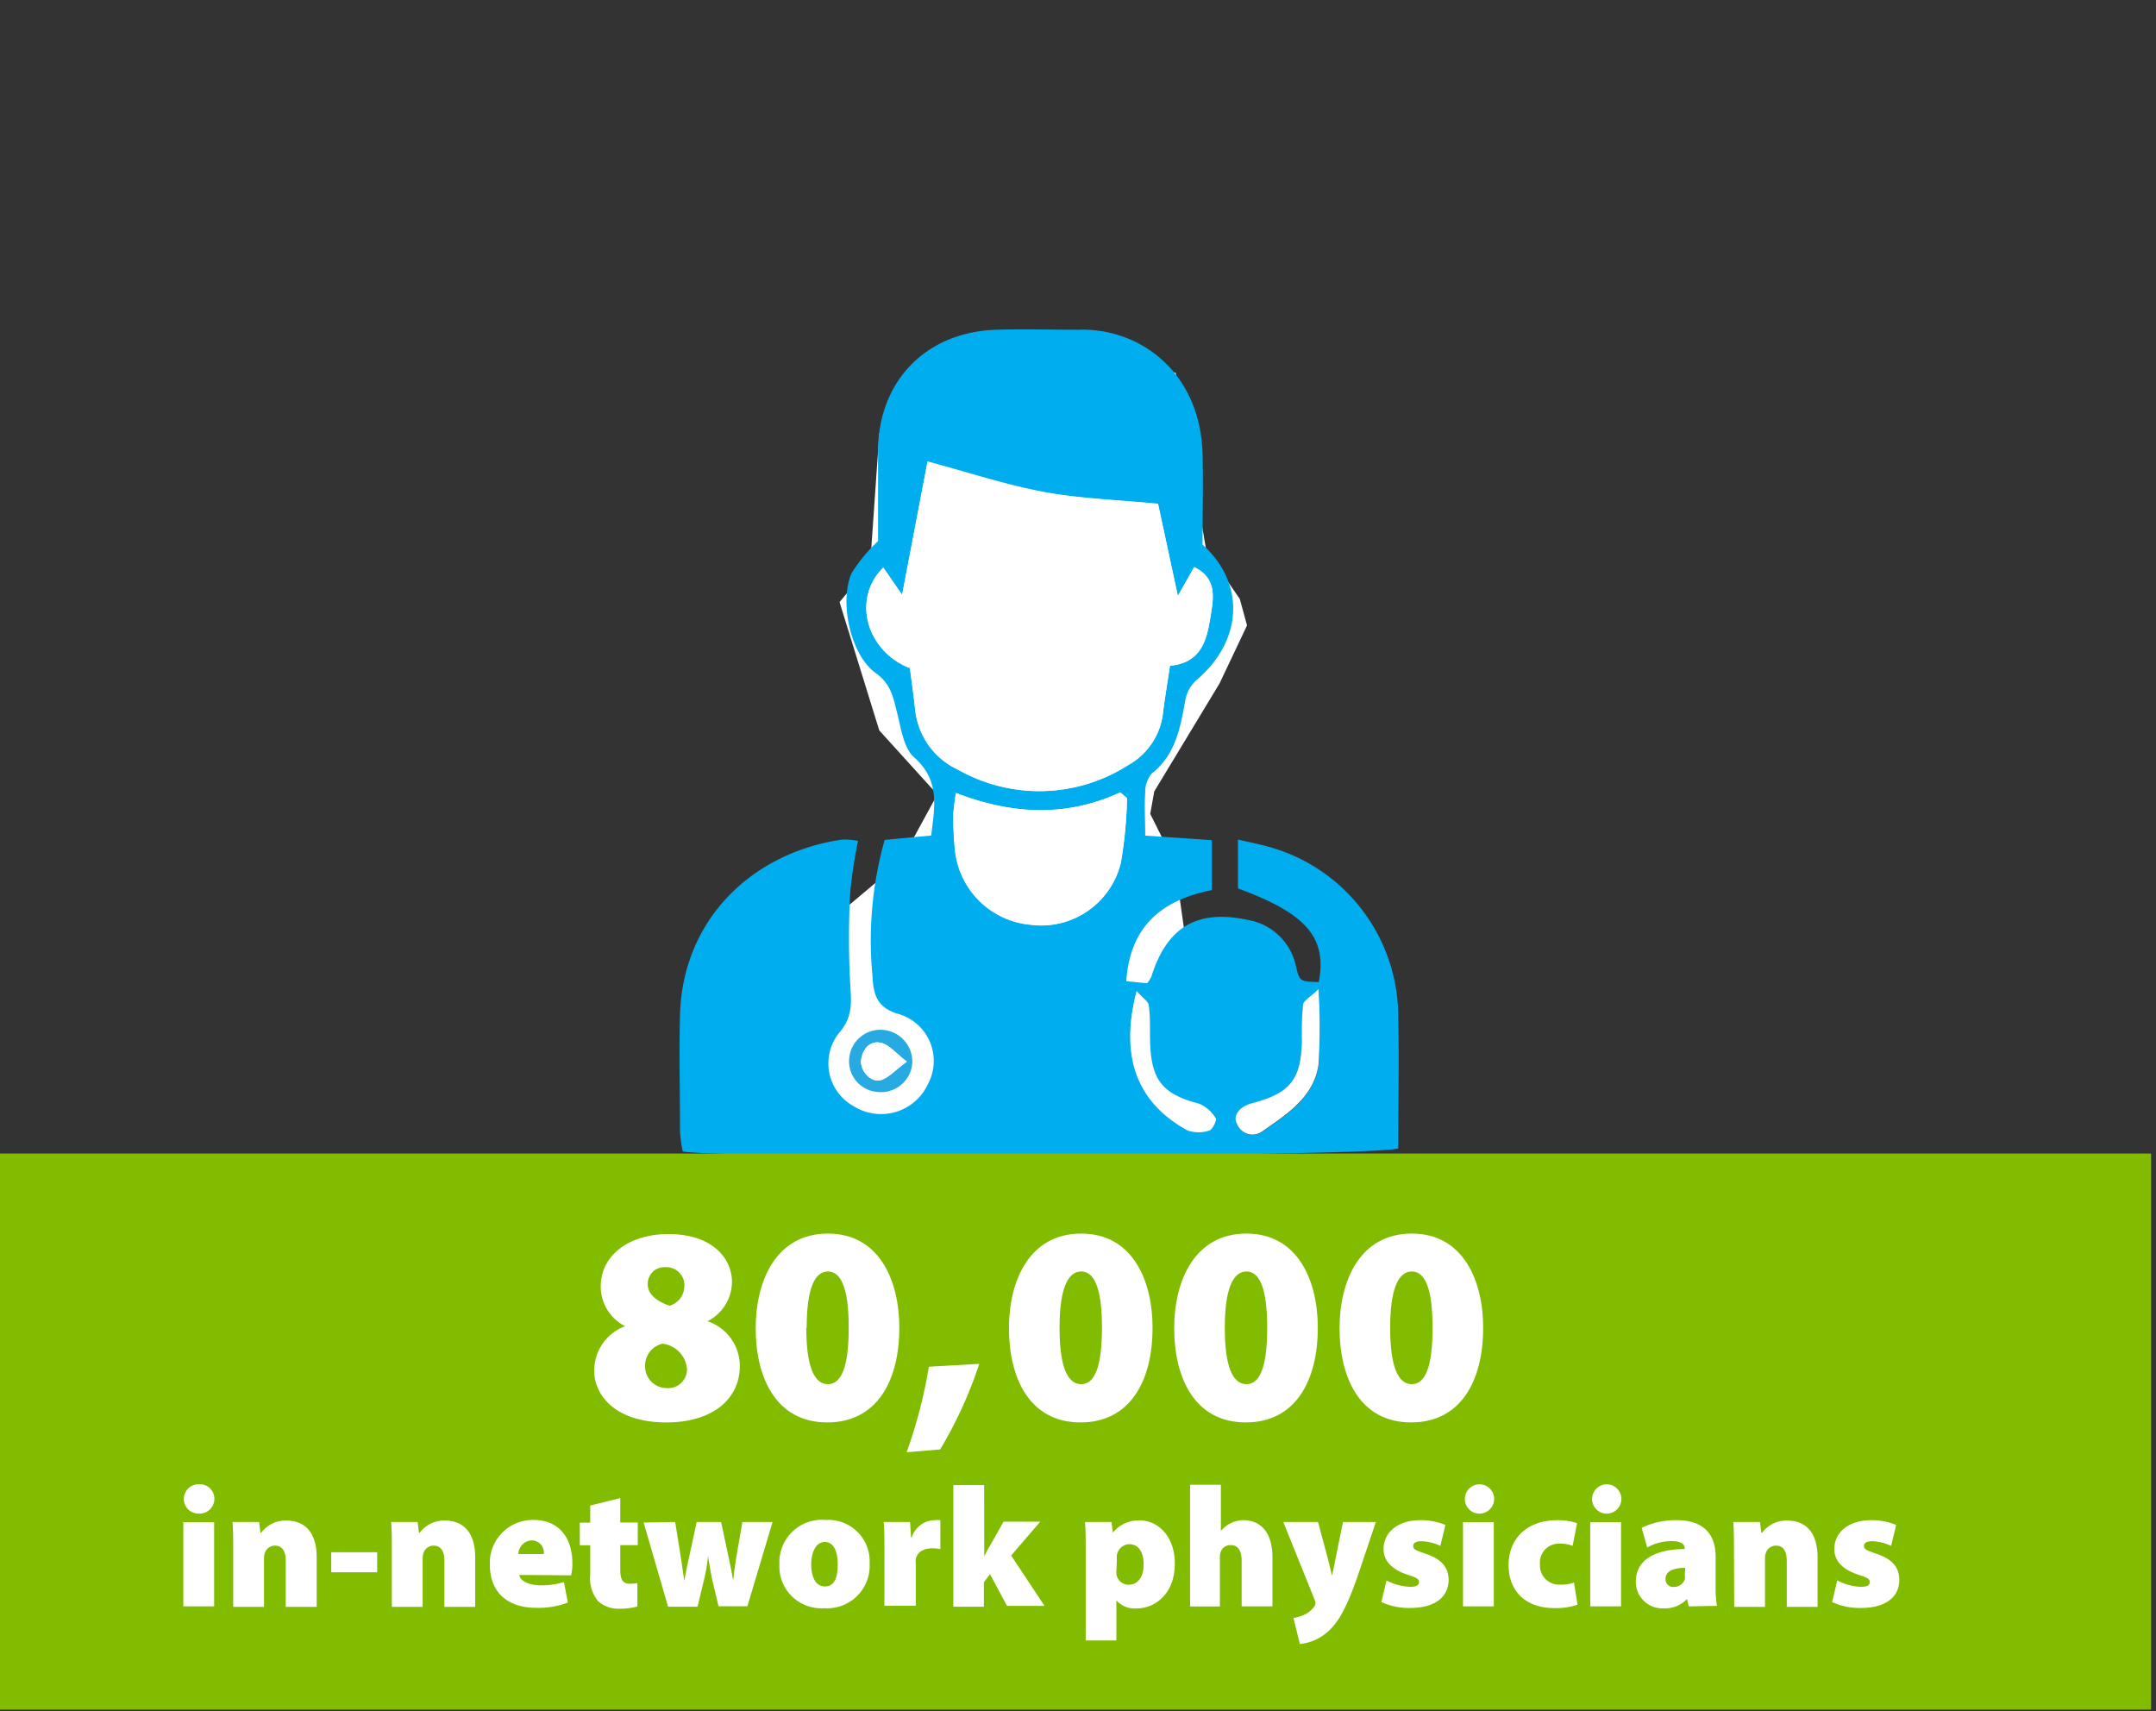 <svg xmlns="http://www.w3.org/2000/svg" viewBox="0 0 176.4 140"><rect x="0" y="0" width="176.4" height="140" fill="#333333" stroke="none"/><defs><style>.a{fill:#fff;}.b{fill:#00aeef;}.c{fill:#26aae1;}.d{fill:#81bc00;}</style></defs><title>HP-inNetworkPhysicians</title><polygon class="a" points="101.44 49.01 98.69 45.01 96.19 30.5 85.69 28.25 74.69 31 71.94 35.51 71.19 46.26 68.69 49.26 71.94 59.76 76.69 65 73.69 70.5 64.19 78.5 59.69 85 61.28 90.67 67.13 94.16 71.08 94.78 80.53 93 90.28 93 101.94 84.17 97.03 77.09 96.11 70.59 94.11 66.59 94.44 64.75 99.78 55.92 102.03 51.17 101.44 49.01"/><path class="b" d="M99.15,68.74v4.09c-4,.78-6.7,2.89-7,7.45l1.71.17a3.08,3.08,0,0,0,.34-.54c1.27-4.05,3.73-5.53,7.85-4.65a4.85,4.85,0,0,1,4,3.88c.28,1.19.38,1.17,1.85,1.21.69-3.63-1-5.6-6.61-7.66v-4c1.08.26,2,.42,2.91.71A14.42,14.42,0,0,1,114.4,83.19c.08,3.61,0,7.23,0,10.77-1.93.68-55.33.86-58.54.25a11.42,11.42,0,0,1-.22-1.6c0-3.22-.09-6.44,0-9.65.24-7.73,5.88-13.2,13.28-14.27a6,6,0,0,1,1.28.11,39.36,39.36,0,0,0-.64,4.25,70,70,0,0,0,0,7.4c.09,1.5.25,2.73-.91,4.06a4,4,0,0,0,1.2,6,4.22,4.22,0,0,0,6.08-1.83A4,4,0,0,0,73.64,83c-1.93-.52-2.18-1.63-2.26-3.21a30.45,30.45,0,0,1,1-11.07l3.81-.36c.28-2.37.74-4.5-1.4-6.4-.86-.76-1.06-2.34-1.38-3.6s-.49-2.39-1.77-3.3c-2.07-1.48-3-5.89-1.95-8.19a13.32,13.32,0,0,1,2.15-2.6c0-2.45,0-5,0-7.55.11-5.65,4-9.56,9.68-9.74,2.22-.07,4.46,0,6.68,0,5.14-.18,10,3.55,10.19,10.12.06,2.38,0,4.77,0,7.46,3.45,3.08,3.38,7.77-.47,11.06A2.94,2.94,0,0,0,97,57.18c-.42,2.29-.77,4.55-2.79,6.13a2.39,2.39,0,0,0-.51,1.56c-.08,1.06,0,2.13,0,3.5ZM74.45,54.67c.15,1.2.31,2.25.42,3.31a6.11,6.11,0,0,0,3.55,5,13.48,13.48,0,0,0,13.89-.38,5.61,5.61,0,0,0,2.86-4.38c.15-1.22.36-2.43.56-3.75,2.81-.26,3.07-2.46,3.39-4.48.21-1.31.31-2.77-1.41-3.59l-1.34,2.34-1.62-7.53c-3.31-.32-6.46-.41-9.52-1s-6.16-1.61-9.34-2.46L73.81,48.67l-1.54-2.23C69.7,48.95,70.84,53.26,74.45,54.67ZM92.21,65.3l-.54-.47c-4.45,2.08-8.91,1.8-13.44.05A15.61,15.61,0,0,0,78,66.63a25,25,0,0,0,.13,2.95,6.83,6.83,0,0,0,6.12,6.08,6.7,6.7,0,0,0,7.44-5.05A35,35,0,0,0,92.21,65.3ZM93,81.1c-1.37,5.32.08,9.12,4.14,11.34a2.77,2.77,0,0,0,1.81,0c.25-.06.61-.82.51-1A3,3,0,0,0,98,90.3c-2.86-.79-3.81-1.87-4-4.76,0-1.07,0-2.15-.11-3.21C93.94,81.94,93.42,81.62,93,81.1Zm14.93-.16c-.7.67-1.26.95-1.31,1.3a24.36,24.36,0,0,0-.1,2.94c-.09,3.18-1,4.29-4.06,5.1-1,.27-1.62,1-1.24,1.7a1.36,1.36,0,0,0,2.08.6c2-1.4,4.21-2.79,4.59-5.46A47.94,47.94,0,0,0,107.88,80.93Z"/><path class="c" d="M71.7,89.33a2.51,2.51,0,0,1-2.22-2.74,2.56,2.56,0,0,1,2.91-2.31A2.61,2.61,0,0,1,74.64,87,2.57,2.57,0,0,1,71.7,89.33Zm2.49-2.47c-.93-.71-1.44-1.37-2.07-1.53-.91-.23-1.51.43-1.66,1.34s.77,1.93,1.59,1.71C72.7,88.2,73.23,87.57,74.2,86.86Z"/><path class="a" d="M74.45,54.67c-3.6-1.41-4.75-5.72-2.18-8.23l1.54,2.23,2.08-10.88c3.17.86,6.21,1.89,9.34,2.46s6.2.65,9.52,1l1.62,7.53L97.7,46.4c1.72.82,1.62,2.28,1.41,3.59-.33,2-.59,4.23-3.39,4.48-.2,1.32-.4,2.54-.56,3.75a5.61,5.61,0,0,1-2.86,4.38A13.48,13.48,0,0,1,78.42,63a6.11,6.11,0,0,1-3.55-5C74.75,56.92,74.6,55.86,74.45,54.67Z"/><path class="a" d="M92.21,65.3a35,35,0,0,1-.5,5.3,6.7,6.7,0,0,1-7.44,5.05,6.83,6.83,0,0,1-6.12-6.08A25,25,0,0,1,78,66.63a15.61,15.61,0,0,1,.21-1.75c4.53,1.75,9,2,13.44-.05Z"/><path class="a" d="M93,81.1c.46.52,1,.84,1,1.23.14,1.06.06,2.14.11,3.21.14,2.9,1.09,4,4,4.76a3,3,0,0,1,1.37,1.19c.1.14-.26.9-.51,1a2.77,2.77,0,0,1-1.81,0C93,90.22,91.59,86.41,93,81.1Z"/><path class="a" d="M107.88,80.93a47.94,47.94,0,0,1,0,6.17c-.38,2.67-2.58,4.05-4.59,5.46a1.36,1.36,0,0,1-2.08-.6c-.38-.68.2-1.43,1.24-1.7,3.08-.81,4-1.92,4.06-5.1a24.36,24.36,0,0,1,.1-2.94C106.63,81.88,107.18,81.6,107.88,80.93Z"/><path class="a" d="M74.2,86.86c-1,.71-1.5,1.34-2.15,1.52-.82.22-1.73-.85-1.59-1.71s.75-1.57,1.66-1.34C72.76,85.49,73.27,86.14,74.2,86.86Z"/><rect class="d" y="94.38" width="176" height="45.5"/><path class="a" d="M48.62,112.17a3.85,3.85,0,0,1,2.53-3.66v0a3.64,3.64,0,0,1-2-3.24c0-2.62,2.39-4.3,5.52-4.3,3.77,0,5.22,2.12,5.22,3.91a3.65,3.65,0,0,1-2,3.22v0a3.86,3.86,0,0,1,2.64,3.66c0,2.76-2.3,4.62-6,4.62C50.3,116.38,48.62,114.12,48.62,112.17Zm7.59-.14a2.27,2.27,0,0,0-2-2.09,1.83,1.83,0,0,0-1.43,1.84,1.77,1.77,0,0,0,1.75,1.79A1.54,1.54,0,0,0,56.21,112ZM53,105.11c0,.8.8,1.4,1.79,1.72a1.67,1.67,0,0,0,1.2-1.54,1.47,1.47,0,0,0-1.52-1.61A1.36,1.36,0,0,0,53,105.11Z"/><path class="a" d="M73.58,108.63c0,4.39-1.86,7.75-5.89,7.75-4.28,0-5.86-3.79-5.86-7.7s1.68-7.75,5.91-7.75S73.58,104.81,73.58,108.63Zm-7.61,0c0,3.24.67,4.62,1.77,4.62s1.7-1.4,1.7-4.62-.62-4.6-1.7-4.6S66,105.41,66,108.65Z"/><path class="a" d="M74.18,118.82a40,40,0,0,0,1.82-7l4.12-.23a34.52,34.52,0,0,1-3.2,7Z"/><path class="a" d="M94.3,108.63c0,4.39-1.86,7.75-5.89,7.75-4.28,0-5.86-3.79-5.86-7.7s1.68-7.75,5.91-7.75S94.3,104.81,94.3,108.63Zm-7.61,0c0,3.24.67,4.62,1.77,4.62s1.7-1.4,1.7-4.62-.62-4.6-1.7-4.6S86.69,105.41,86.69,108.65Z"/><path class="a" d="M107.82,108.63c0,4.39-1.86,7.75-5.89,7.75-4.28,0-5.86-3.79-5.86-7.7s1.68-7.75,5.91-7.75S107.82,104.81,107.82,108.63Zm-7.61,0c0,3.24.67,4.62,1.77,4.62s1.7-1.4,1.7-4.62-.62-4.6-1.7-4.6S100.21,105.41,100.21,108.65Z"/><path class="a" d="M121.35,108.63c0,4.39-1.86,7.75-5.89,7.75-4.28,0-5.86-3.79-5.86-7.7s1.68-7.75,5.91-7.75S121.35,104.81,121.35,108.63Zm-7.61,0c0,3.24.67,4.62,1.77,4.62s1.7-1.4,1.7-4.62-.62-4.6-1.7-4.6S113.74,105.41,113.74,108.65Z"/><path class="a" d="M17.54,122.63a1.21,1.21,0,0,1-1.3,1.21,1.2,1.2,0,1,1,0-2.4A1.19,1.19,0,0,1,17.54,122.63ZM15,131.43v-6.89h2.52v6.89Z"/><path class="a" d="M19.08,126.87c0-.91,0-1.71-.06-2.34H21.2l.11.88h.06a2.47,2.47,0,0,1,2.06-1c1.61,0,2.48,1.09,2.48,3v4.06H23.38v-3.75c0-.8-.28-1.26-.88-1.26a.87.87,0,0,0-.83.6,1.37,1.37,0,0,0-.07.5v3.91H19.08Z"/><path class="a" d="M30.86,127v1.64H27.1V127Z"/><path class="a" d="M32.06,126.87c0-.91,0-1.71-.06-2.34h2.17l.11.88h.06a2.47,2.47,0,0,1,2.06-1c1.61,0,2.48,1.09,2.48,3v4.06H36.36v-3.75c0-.8-.28-1.26-.88-1.26a.87.87,0,0,0-.83.6,1.37,1.37,0,0,0-.07.5v3.91H32.06Z"/><path class="a" d="M42.49,128.86c.08.55.88.85,1.76.85a6.14,6.14,0,0,0,1.89-.27l.32,1.68a6.84,6.84,0,0,1-2.58.43c-2.42,0-3.8-1.33-3.8-3.52a3.51,3.51,0,0,1,3.57-3.67c2.23,0,3.18,1.64,3.18,3.53a4.36,4.36,0,0,1-.1,1Zm2-1.71a1,1,0,0,0-1-1.12,1.15,1.15,0,0,0-1.08,1.12Z"/><path class="a" d="M50.75,122.57v2h1.43v1.85H50.75v2c0,.83.2,1.16.8,1.16a3,3,0,0,0,.6-.06v1.92a5.34,5.34,0,0,1-1.5.18,2.44,2.44,0,0,1-1.72-.62,2.94,2.94,0,0,1-.64-2.16v-2.41h-.85v-1.85h.85v-1.4Z"/><path class="a" d="M55.24,124.53l.41,2.54c.11.69.22,1.47.34,2.28h0c.13-.81.32-1.61.46-2.27l.55-2.55h2l.52,2.45c.17.77.34,1.55.46,2.37h0c.08-.81.21-1.61.34-2.4l.42-2.42h2.47l-2.06,6.89H58.79l-.48-2c-.14-.64-.24-1.22-.38-2.1h0a13.77,13.77,0,0,1-.36,2.07l-.5,2.07H54.66l-2-6.89Z"/><path class="a" d="M71.15,127.91a3.48,3.48,0,0,1-3.73,3.67A3.42,3.42,0,0,1,63.77,128a3.48,3.48,0,0,1,3.8-3.64A3.38,3.38,0,0,1,71.15,127.91Zm-4.78.07c0,1,.34,1.82,1.12,1.82s1.05-.71,1.05-1.82c0-1-.31-1.82-1.06-1.82S66.37,127.07,66.37,128Z"/><path class="a" d="M72.36,126.86c0-1.09,0-1.75-.06-2.33h2.16l.08,1.25h.06a2,2,0,0,1,1.84-1.4,1.88,1.88,0,0,1,.5,0v2.37a2.74,2.74,0,0,0-.64-.07c-.74,0-1.25.31-1.37.87a2,2,0,0,0,0,.43v3.4H72.36Z"/><path class="a" d="M80.53,127.34h0c.15-.31.29-.59.45-.84l1.13-2h3l-2.38,2.77,2.73,4.12H82.39L81,128.79l-.5.67v2H78v-9.95h2.52Z"/><path class="a" d="M88.83,126.87c0-.91,0-1.69-.06-2.34h2.17l.11.87h0a2.69,2.69,0,0,1,2.23-1c1.44,0,2.84,1.27,2.84,3.52,0,2.52-1.64,3.68-3.14,3.68a2,2,0,0,1-1.64-.66h0v3.28H88.83Zm2.52,1.54a1.92,1.92,0,0,0,0,.42,1,1,0,0,0,1,.83c.76,0,1.22-.66,1.22-1.65s-.39-1.67-1.19-1.67a1.08,1.08,0,0,0-1,.9,1.19,1.19,0,0,0,0,.32Z"/><path class="a" d="M97.37,121.48h2.52v3.78h0a2.57,2.57,0,0,1,.81-.64,2.36,2.36,0,0,1,1-.24c1.55,0,2.41,1.11,2.41,3.05v4h-2.52v-3.71c0-.81-.27-1.3-.9-1.3a.82.82,0,0,0-.81.55,1,1,0,0,0-.07.41v4.06H97.37Z"/><path class="a" d="M107.84,124.53l.83,3.1c.1.38.21.88.29,1.22H109c.08-.35.17-.85.25-1.22l.63-3.1h2.69l-1.47,4.37c-1,2.9-1.71,3.94-2.47,4.61a4,4,0,0,1-2.28,1l-.52-2.13a3.34,3.34,0,0,0,.85-.25,2.1,2.1,0,0,0,.81-.63.51.51,0,0,0,.14-.31,1.13,1.13,0,0,0-.1-.38L105,124.53Z"/><path class="a" d="M113.44,129.31a4.55,4.55,0,0,0,1.92.52c.53,0,.74-.13.74-.38s-.15-.36-.9-.6c-1.51-.48-2-1.3-2-2.1,0-1.37,1.16-2.37,3-2.37a5.15,5.15,0,0,1,2.06.39l-.41,1.71a4,4,0,0,0-1.53-.38c-.43,0-.69.11-.69.39s.22.36,1,.63c1.36.45,1.88,1.15,1.89,2.14,0,1.32-1,2.3-3.15,2.3a5.41,5.41,0,0,1-2.35-.48Z"/><path class="a" d="M122.25,122.63a1.21,1.21,0,0,1-1.3,1.21,1.2,1.2,0,1,1,1.3-1.21Zm-2.55,8.8v-6.89h2.52v6.89Z"/><path class="a" d="M129.07,131.29a5.32,5.32,0,0,1-1.91.28c-2.28,0-3.73-1.33-3.73-3.53,0-2,1.34-3.66,4-3.66a5.2,5.2,0,0,1,1.6.24l-.36,1.86a2.76,2.76,0,0,0-1.08-.18A1.54,1.54,0,0,0,126,128a1.56,1.56,0,0,0,1.67,1.65,2.92,2.92,0,0,0,1.11-.17Z"/><path class="a" d="M132.66,122.63a1.21,1.21,0,0,1-1.3,1.21,1.2,1.2,0,1,1,1.3-1.21Zm-2.55,8.8v-6.89h2.52v6.89Z"/><path class="a" d="M138.17,131.43l-.14-.6h0a2.47,2.47,0,0,1-1.92.76,2.16,2.16,0,0,1-2.27-2.17c0-1.85,1.65-2.66,4-2.68v-.06c0-.28-.21-.59-1.12-.59a4.14,4.14,0,0,0-1.95.52l-.45-1.61a6.42,6.42,0,0,1,2.86-.62c2.37,0,3.19,1.32,3.19,3v2.33a8.75,8.75,0,0,0,.11,1.68Zm-.29-3.15c-1,0-1.61.29-1.61.9a.63.63,0,0,0,.71.66.93.93,0,0,0,.87-.63,1.52,1.52,0,0,0,0-.36Z"/><path class="a" d="M141.87,126.87c0-.91,0-1.71-.06-2.34H144l.11.88h.06a2.47,2.47,0,0,1,2.06-1c1.61,0,2.48,1.09,2.48,3v4.06h-2.52v-3.75c0-.8-.28-1.26-.88-1.26a.87.87,0,0,0-.83.6,1.38,1.38,0,0,0-.07.5v3.91h-2.52Z"/><path class="a" d="M150.32,129.31a4.55,4.55,0,0,0,1.92.52c.53,0,.74-.13.74-.38s-.15-.36-.9-.6c-1.51-.48-2-1.3-2-2.1,0-1.37,1.16-2.37,3-2.37a5.15,5.15,0,0,1,2.06.39l-.41,1.71a4,4,0,0,0-1.53-.38c-.43,0-.69.11-.69.39s.22.36,1,.63c1.36.45,1.88,1.15,1.89,2.14,0,1.32-1,2.3-3.15,2.3a5.41,5.41,0,0,1-2.35-.48Z"/></svg>